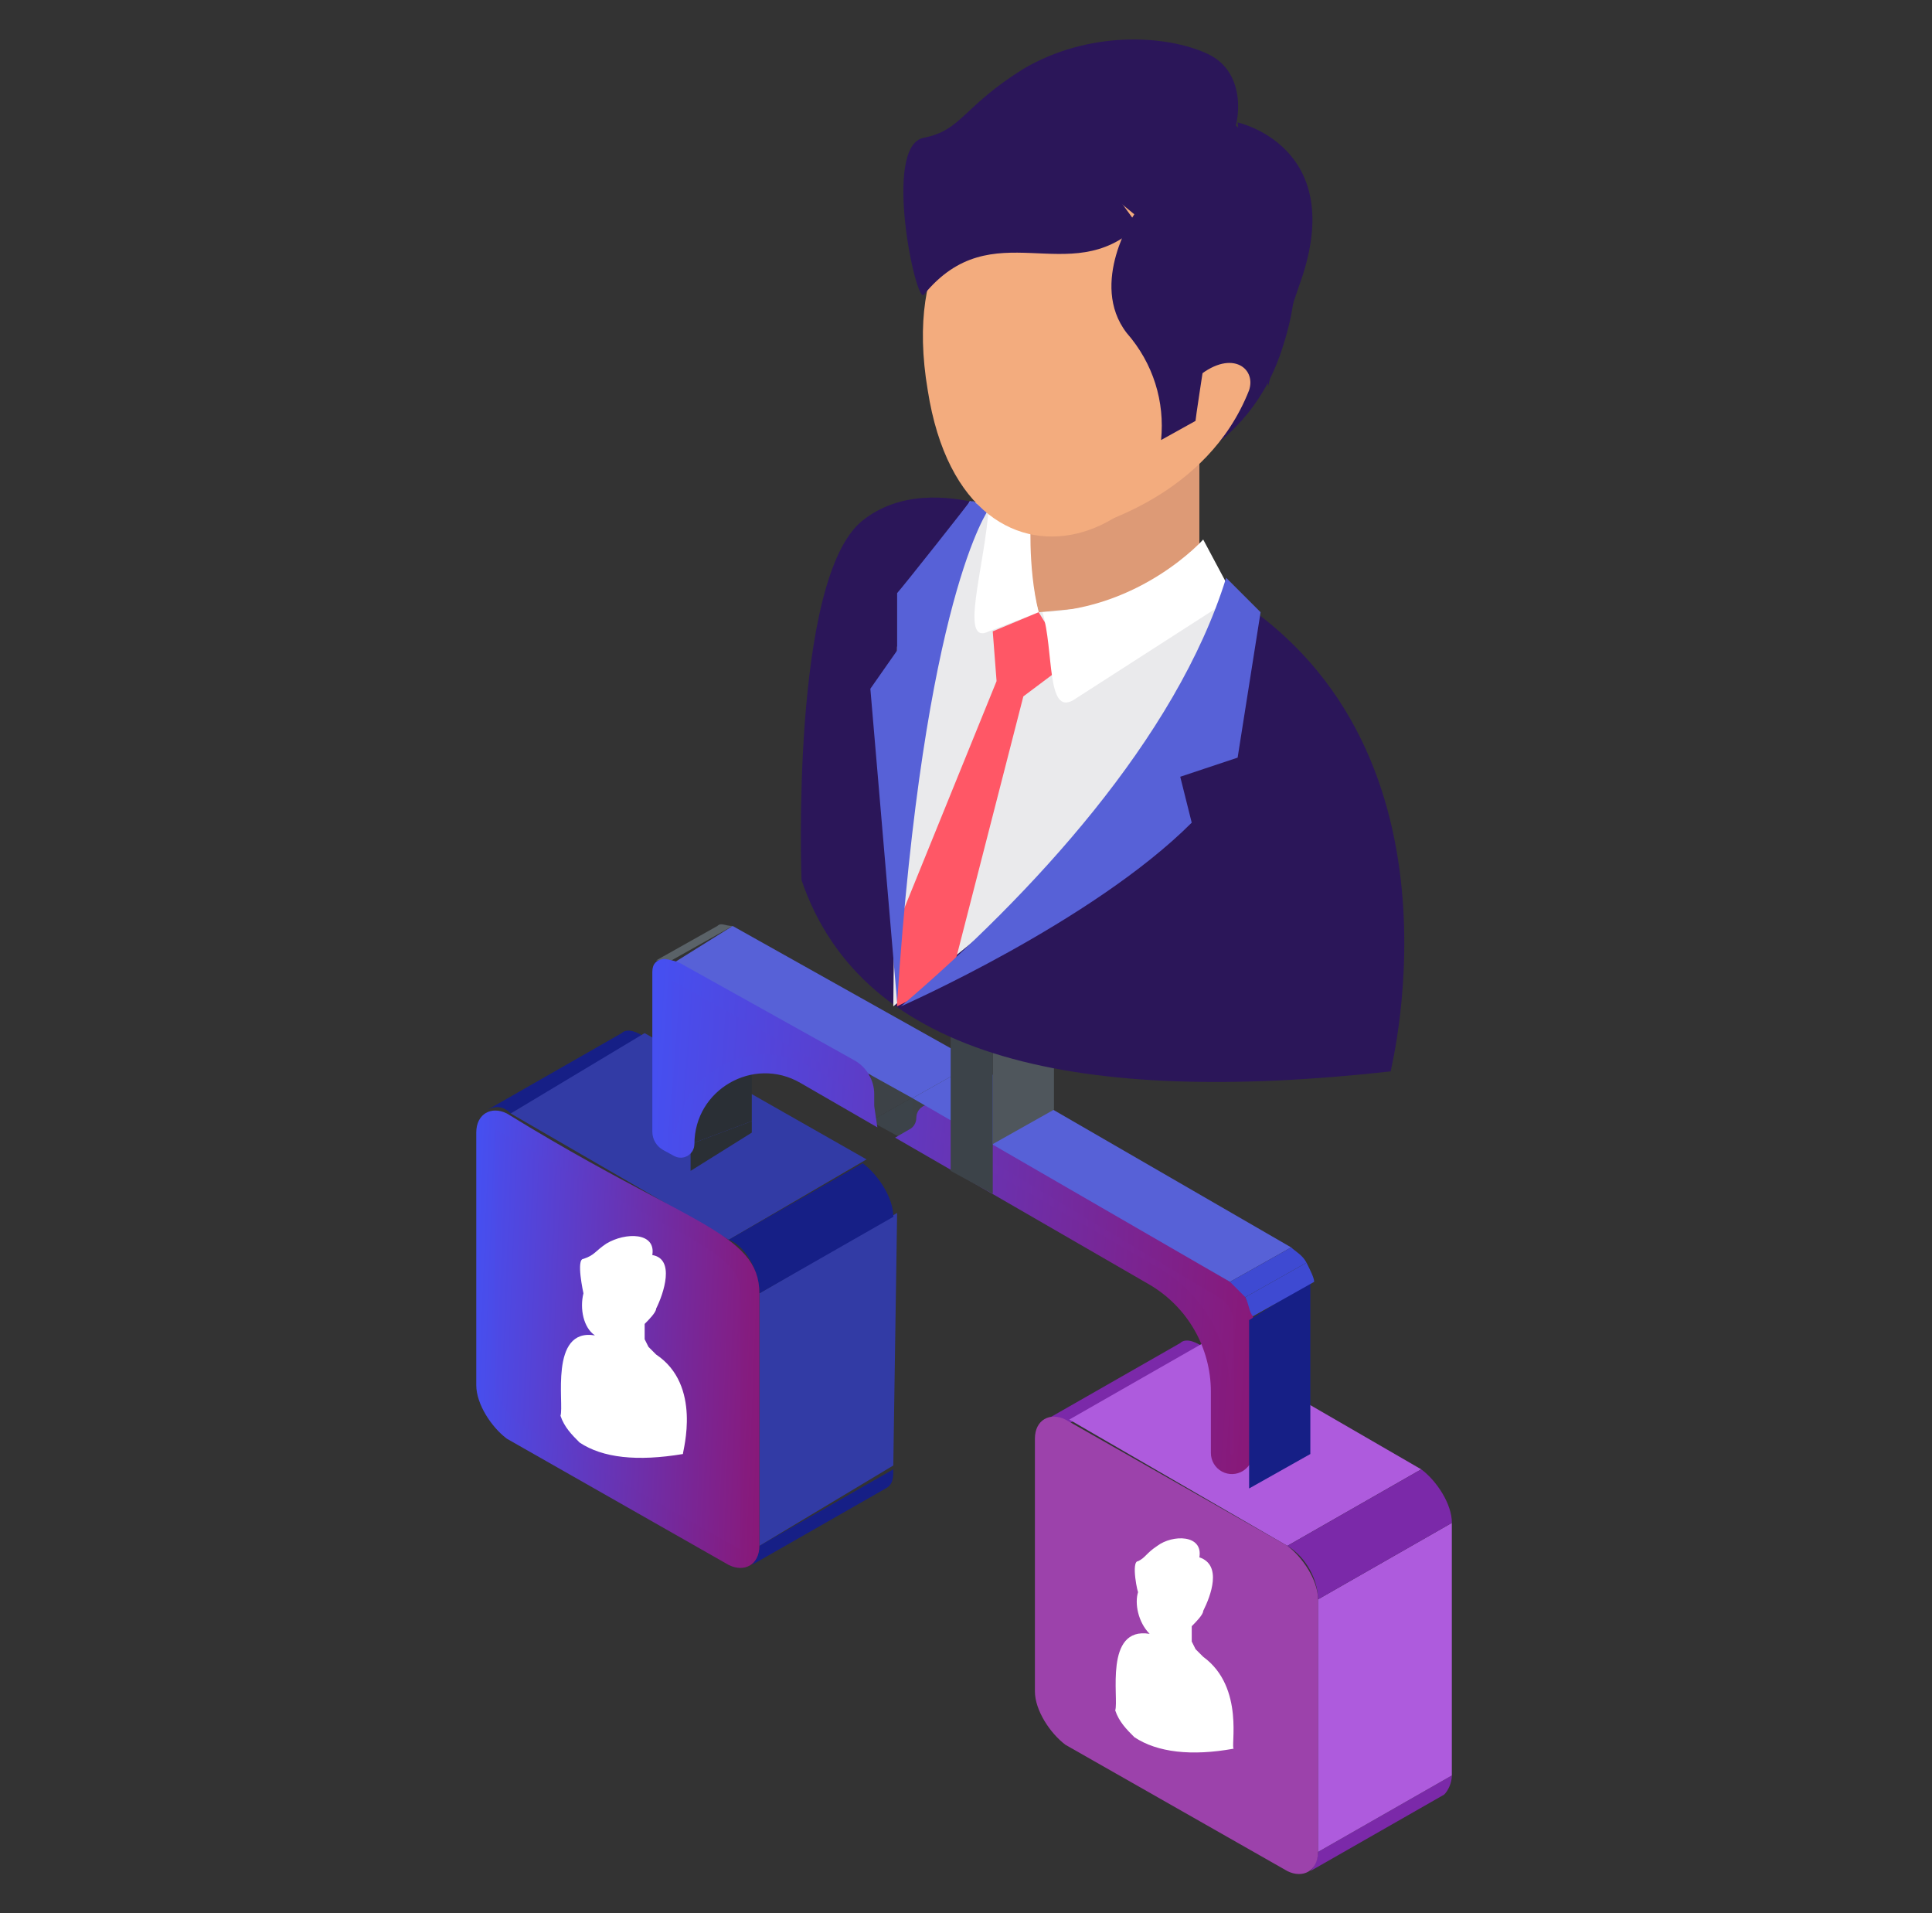 <svg width="101" height="100" viewBox="0 0 101 100" fill="none" xmlns="http://www.w3.org/2000/svg">
<rect x="0" y="0" width="101" height="100" fill="#333333" stroke="none"/>
<g id="administrator (1) 1">
<path id="Vector" d="M75.499 93.8L68.499 97.8C68.699 97.6 68.899 97.2 68.899 96.8L75.899 92.8C75.899 93.2 75.699 93.6 75.499 93.8ZM54.699 74.2L61.699 70.2C61.899 70 62.299 70 62.899 70.4L55.899 74.4C55.299 74 54.899 74 54.699 74.2Z" fill="#7B29A9"/>
<path id="Vector_2" d="M68.898 83.6L75.898 79.6V92.8L68.898 96.8V83.6Z" fill="#AE5BDD"/>
<path id="Vector_3" d="M55.898 74.2L62.898 70.2L74.298 76.8L67.298 80.8L55.898 74.2Z" fill="#AE5BDD"/>
<path id="Vector_4" d="M67.301 80.8L74.301 76.8C75.101 77.4 75.901 78.6 75.901 79.6L68.901 83.6C68.901 82.6 68.301 81.4 67.301 80.8Z" fill="#7B29A9"/>
<path id="Vector_5" d="M67.302 80.8C68.102 81.4 68.902 82.6 68.902 83.6V96.8C68.902 97.8 68.102 98.2 67.302 97.8L55.702 91.2C54.902 90.6 54.102 89.4 54.102 88.4V75.2C54.102 74.2 54.902 73.8 55.702 74.2L67.302 80.8Z" fill="#9C42AB"/>
<path id="Vector_6" d="M62.901 86.6L62.501 86.2L62.301 85.8V85C62.501 84.8 62.901 84.4 62.901 84.2C63.301 83.4 63.901 81.8 62.701 81.4C62.901 80.2 61.301 80.2 60.501 80.8C59.901 81.2 59.901 81.4 59.501 81.6C59.101 81.6 59.501 83.4 59.501 83.2C59.301 83.8 59.501 84.8 60.101 85.4C57.701 85 58.501 88.8 58.301 89.4C58.501 90 58.901 90.4 59.301 90.8C60.501 91.6 62.301 91.8 64.501 91.4C64.301 91.4 65.101 88.2 62.901 86.6Z" fill="white"/>
<path id="Vector_7" d="M46.3 77.8L39.3 81.8C39.5 81.6 39.7 81.2 39.7 80.8L46.7 76.8C46.7 77.2 46.7 77.6 46.3 77.8ZM25.5 58L32.5 54C32.7 53.8 33.1 53.8 33.7 54.2L26.7 58.2C26.3 57.8 25.9 57.8 25.5 58Z" fill="#161F86"/>
<path id="Vector_8" d="M39.699 67.6L46.899 63.4L46.699 76.6L39.699 80.8V67.6Z" fill="#323BA5"/>
<path id="Vector_9" d="M26.699 58.2L33.699 54L45.299 60.6L38.099 64.8L26.699 58.2Z" fill="#323BA5"/>
<path id="Vector_10" d="M38.102 64.8L45.102 60.8C45.902 61.4 46.702 62.6 46.702 63.6L39.702 67.6C39.702 66.6 39.102 65.2 38.102 64.8Z" fill="#161F86"/>
<path id="Vector_11" d="M39.198 67.6V80.8C39.198 81.163 39.061 81.327 38.947 81.393C38.824 81.465 38.611 81.494 38.333 81.358L26.774 74.782C26.439 74.525 26.091 74.133 25.827 73.693C25.554 73.237 25.398 72.777 25.398 72.4V59.2C25.398 58.837 25.536 58.674 25.65 58.607C25.771 58.536 25.982 58.507 26.256 58.638C29.41 60.583 31.969 61.941 33.934 62.983C34.887 63.489 35.7 63.92 36.374 64.308C37.43 64.917 38.136 65.414 38.581 65.925C39.004 66.411 39.198 66.919 39.198 67.6Z" fill="url(#paint0_linear_4866_626)" stroke="url(#paint1_linear_4866_626)"/>
<path id="Vector_12" d="M34.301 70.8L33.901 70.4L33.701 70V69.2C33.901 69 34.301 68.6 34.301 68.4C34.701 67.6 35.301 65.8 34.101 65.6C34.301 64.4 32.701 64.4 31.701 65C31.101 65.4 31.101 65.6 30.501 65.8C30.101 65.8 30.501 67.6 30.501 67.6C30.301 68.4 30.501 69.4 31.101 69.8C28.701 69.4 29.501 73.4 29.301 74C29.501 74.6 29.901 75 30.301 75.4C31.501 76.2 33.301 76.4 35.701 76C35.701 75.8 36.701 72.4 34.301 70.8Z" fill="white"/>
<path id="Vector_13" d="M36.102 59.8L39.302 58.6V59.2L36.102 61.2V59.8Z" fill="#2A2F35"/>
<path id="Vector_14" d="M36.102 53.4L39.302 51.6V58.6L36.102 59.8V53.4Z" fill="#2A2F35"/>
<path id="Vector_15" d="M34.301 50.2L37.501 48.4C37.701 48.2 37.901 48.4 38.301 48.4L35.101 50.2C34.901 50.2 34.501 50.2 34.301 50.2Z" fill="#5A6268"/>
<path id="Vector_16" d="M45.5 58.6L48.7 56.8L50.9 58L47.7 59.8L45.5 58.6Z" fill="#3C4349"/>
<path id="Vector_17" d="M45.5 56.2L48.7 54.4V56.8L45.5 58.6V56.2Z" fill="#3D4247"/>
<path id="Vector_18" d="M35.102 50.4L38.302 48.4L51.502 55.8L47.702 57.4L35.102 50.4Z" fill="#5761D7"/>
<path id="Vector_19" d="M47.699 57.4L50.899 55.6V58L47.699 59.8V57.4Z" fill="#3D4247"/>
<path id="Vector_20" d="M63.193 66.921C63.312 66.991 63.422 67.054 63.526 67.114C63.704 67.215 63.868 67.308 64.035 67.419C64.287 67.587 64.479 67.754 64.612 67.951C64.628 67.975 64.642 67.999 64.654 68.024C64.756 68.228 64.849 68.413 64.917 68.572C64.951 68.651 64.974 68.714 64.989 68.761C64.998 68.79 65.001 68.806 65.002 68.811V75.947C65.002 76.403 64.514 76.692 64.114 76.474C63.922 76.369 63.802 76.167 63.802 75.947V72.747C63.802 70.25 62.47 67.942 60.308 66.693L47.799 59.466C48.151 59.265 48.402 58.889 48.402 58.427C48.402 58.275 48.568 58.181 48.699 58.259L63.193 66.921ZM45.202 57.747C45.202 57.824 45.207 57.9 45.218 57.974L42.093 56.169C39.297 54.554 35.802 56.571 35.802 59.8C35.802 59.961 35.629 60.064 35.487 59.987L34.914 59.674C34.721 59.569 34.602 59.367 34.602 59.147V50.8C34.602 50.736 34.611 50.694 34.618 50.671C34.618 50.671 34.618 50.671 34.618 50.671C34.619 50.667 34.623 50.655 34.653 50.642C34.688 50.626 34.743 50.618 34.802 50.632L34.804 50.633C35.04 50.688 35.231 50.733 35.339 50.793L44.416 55.855C44.901 56.126 45.202 56.638 45.202 57.194V57.747Z" fill="url(#paint2_linear_4866_626)" stroke="url(#paint3_linear_4866_626)"/>
<path id="Vector_21" d="M65.301 69L68.501 67V76L65.301 77.8V69Z" fill="#161F86"/>
<path id="Vector_22" d="M47.699 57.4L50.899 55.6L67.499 65.2L64.299 67L47.699 57.4Z" fill="#5761D7"/>
<path id="Vector_23" d="M64.301 67L67.501 65.2C67.701 65.4 68.101 65.6 68.301 66L65.101 67.8C64.901 67.6 64.501 67.2 64.301 67Z" fill="#3E4AD2"/>
<path id="Vector_24" d="M65.102 67.8L68.302 66C68.502 66.4 68.702 66.8 68.702 67L65.502 68.8C65.302 68.6 65.302 68.2 65.102 67.8Z" fill="#3E4AD2"/>
<path id="Vector_25" d="M49.699 47.6L52.899 45.6L55.099 46.8L51.899 48.8L49.699 47.6Z" fill="#7E858B"/>
<path id="Vector_26" d="M51.898 48.8L55.098 46.8V58L51.898 59.8V48.8Z" fill="#4F565C"/>
<path id="Vector_27" d="M51.899 48.8C51.899 49 51.899 63.2 51.899 62.4L49.699 61.2C49.699 61 49.699 46.8 49.699 47.6L51.899 48.8Z" fill="#3C4349"/>
<path id="Vector_28" d="M63.102 30.4C48.902 22.8 54.902 27.8 54.902 27.8C54.902 27.8 48.902 24.2 45.102 27.2C41.302 30.2 41.902 46 41.902 46C45.102 55.4 56.502 57.8 72.702 56C72.702 55.8 77.302 38 63.102 30.4Z" fill="#2B1659"/>
<path id="Vector_29" d="M61.499 40.6L46.699 52.6L46.899 33.8L50.699 26.2C52.499 26.6 53.899 27.2 54.899 27.8C49.499 23.2 62.699 30 65.299 31.8L65.699 32L61.499 40.6Z" fill="#EAEAEC"/>
<path id="Vector_30" d="M62.9 31.2L54.3 32C53.7 30 53.7 26.2 53.5 22.2H62.7V31.2H62.9Z" fill="#DD9A76"/>
<path id="Vector_31" d="M53.899 26.8L51.699 26.4C51.499 29.6 50.099 33.8 51.699 33L54.299 32C53.699 29.6 53.899 26.8 53.899 26.8Z" fill="white"/>
<path id="Vector_32" d="M51.898 33L52.098 35.6L46.898 48.4V52.6L49.698 51.2L53.498 36.4L55.898 34.6L54.298 32L51.898 33Z" fill="#FF5766"/>
<path id="Vector_33" d="M62.9 28.2C62.9 28.2 59.7 31.8 54.5 32C55.1 34 54.7 37.4 56.1 36.6L64.5 31.2L62.9 28.2Z" fill="white"/>
<path id="Vector_34" d="M64.7 39.6L61.7 40.6L62.3 43C57.1 48.2 47.1 52.6 47.1 52.6C53.9 46.8 61.5 38.6 64.1 30.2L65.9 32L64.7 39.6ZM51.7 26.6C51.7 26.6 48.3 31.2 46.9 52.4L45.5 36L46.9 34V31C47.1 30.8 50.9 26 50.7 26.2H50.9C51.1 26.4 51.9 26.8 51.7 26.6Z" fill="#5761D7"/>
<path id="Vector_35" d="M59.899 25C59.899 25 65.299 24 67.099 18C69.099 11.8 66.499 4.8 58.499 4.2C50.499 3.6 48.099 12.4 48.499 16C49.099 19.6 59.899 25 59.899 25Z" fill="#2B1659"/>
<path id="Vector_36" d="M62.5 17.2C63.5 28.4 50.5 33.2 48.5 20.4C46.1 6.2 61.5 6.6 62.5 17.2Z" fill="#F3AC7E"/>
<path id="Vector_37" d="M56.898 27.6C57.098 27.4 63.098 26 65.298 20.4C65.698 19.2 64.298 18.2 62.498 19.8C59.698 22.6 58.098 26 56.898 27.6Z" fill="#F3AC7E"/>
<path id="Vector_38" d="M59.298 11.2C59.298 11.2 56.898 14.8 58.898 17.4C60.298 19 60.898 21 60.698 23L62.498 22C62.498 21.8 63.898 12.8 63.898 12.8L60.098 8.4L54.898 7.6L59.298 11.2ZM64.698 6.4C64.698 6.4 70.298 7.6 68.098 14.4C66.498 19 66.298 20.2 66.298 20.2L64.698 6.4Z" fill="#2B1659"/>
<path id="Vector_39" d="M63.099 2.8C60.899 1.8 56.9 1.6 53.499 3.6C50.299 5.6 50.299 6.8 48.299 7.2C46.099 7.6 47.899 16 48.299 15.4C51.899 11 55.9 15.2 59.499 11.8L57.9 9.6L64.499 6.8C64.7 6.6 65.299 3.8 63.099 2.8Z" fill="#2B1659"/>
</g>
<defs>
<linearGradient id="paint0_linear_4866_626" x1="24.898" y1="58.047" x2="40.597" y2="58.661" gradientUnits="userSpaceOnUse">
<stop stop-color="#464FF1"/>
<stop offset="1" stop-color="#891979"/>
</linearGradient>
<linearGradient id="paint1_linear_4866_626" x1="24.898" y1="58.047" x2="40.597" y2="58.661" gradientUnits="userSpaceOnUse">
<stop stop-color="#4550F2"/>
<stop offset="1" stop-color="#891877"/>
</linearGradient>
<linearGradient id="paint2_linear_4866_626" x1="34.102" y1="50.111" x2="67.289" y2="52.489" gradientUnits="userSpaceOnUse">
<stop stop-color="#464FF1"/>
<stop offset="1" stop-color="#891979"/>
</linearGradient>
<linearGradient id="paint3_linear_4866_626" x1="34.102" y1="50.111" x2="67.289" y2="52.489" gradientUnits="userSpaceOnUse">
<stop stop-color="#4550F2"/>
<stop offset="1" stop-color="#891877"/>
</linearGradient>
</defs>
</svg>
